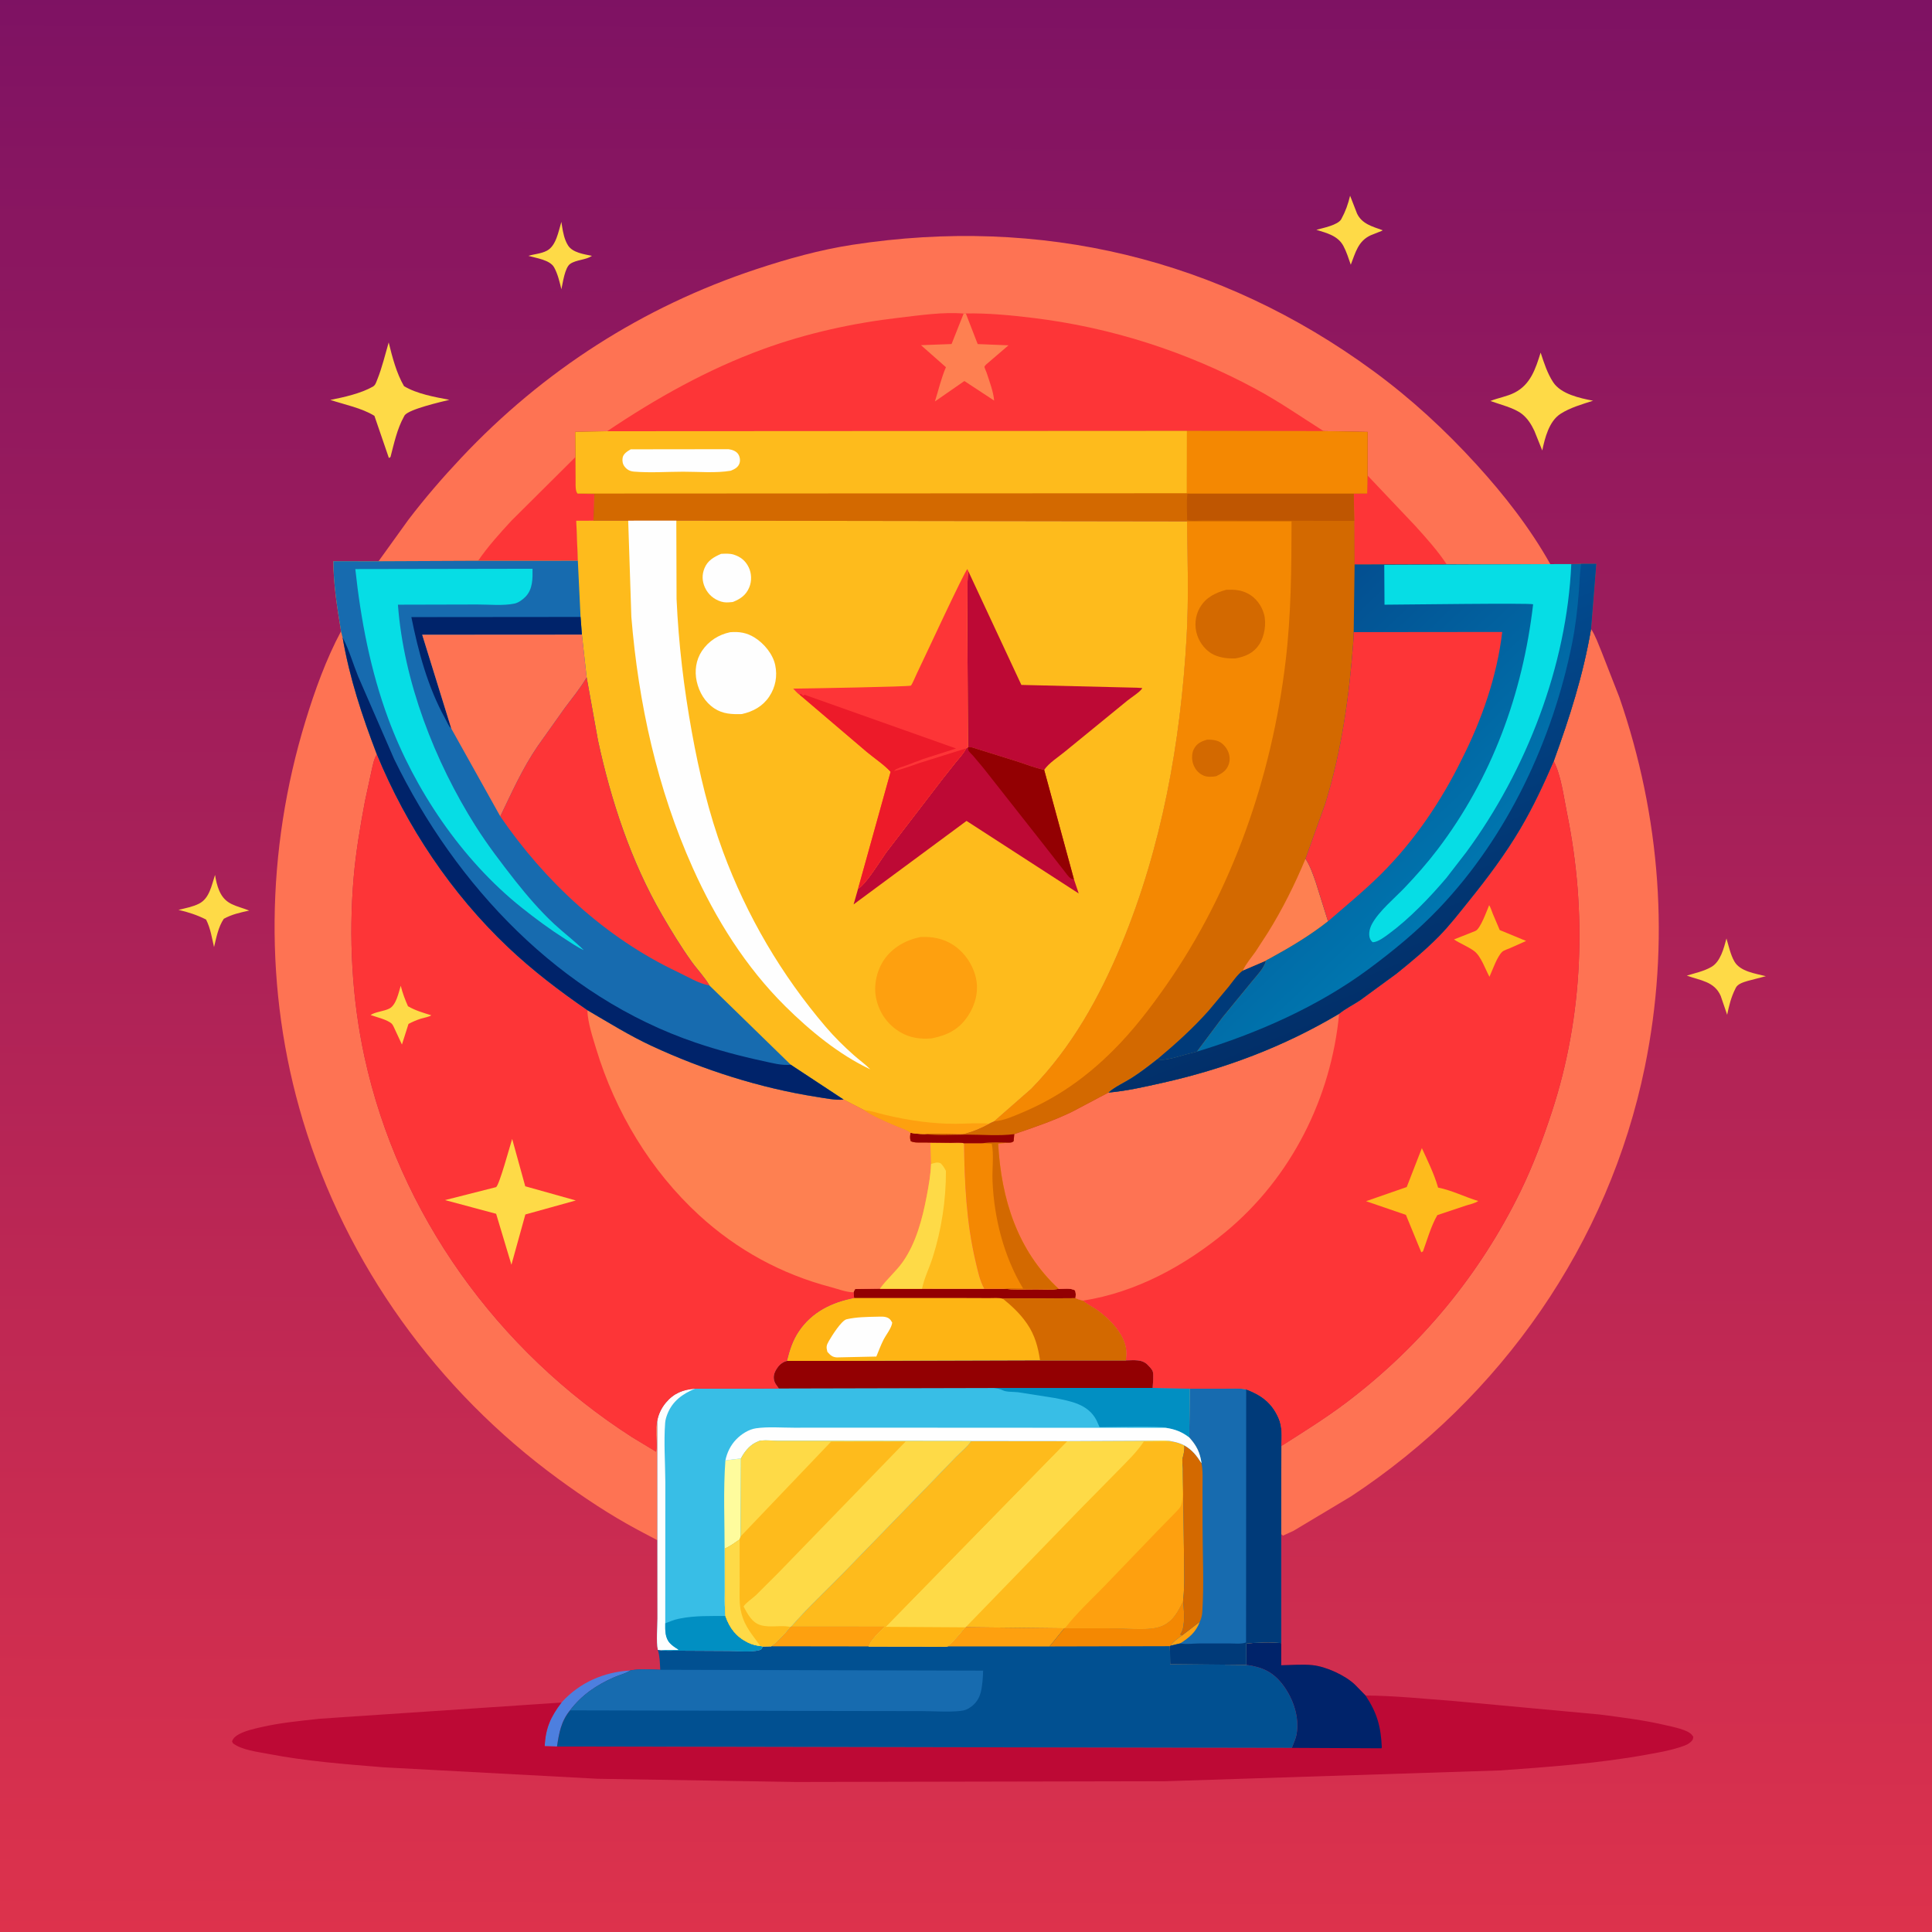 <svg version="1.1" xmlns="http://www.w3.org/2000/svg" style="display: block;" viewBox="0 0 2048 2048" width="1024" height="1024">
<rect x="0" y="0" width="2048" height="2048" fill="#333333" stroke="none"/>
<defs>
	<linearGradient id="Gradient1" gradientUnits="userSpaceOnUse" x1="1026.29" y1="-2.773" x2="1020.71" y2="2049.77">
		<stop class="stop0" offset="0" stop-opacity="1" stop-color="rgb(126,18,99)"/>
		<stop class="stop1" offset="1" stop-opacity="1" stop-color="rgb(221,50,76)"/>
	</linearGradient>
	<linearGradient id="Gradient2" gradientUnits="userSpaceOnUse" x1="1328.94" y1="705.455" x2="1551.06" y2="935.239">
		<stop class="stop0" offset="0" stop-opacity="1" stop-color="rgb(3,79,145)"/>
		<stop class="stop1" offset="1" stop-opacity="1" stop-color="rgb(0,118,175)"/>
	</linearGradient>
	<linearGradient id="Gradient3" gradientUnits="userSpaceOnUse" x1="1505.63" y1="1044.31" x2="1374.25" y2="722.648">
		<stop class="stop0" offset="0" stop-opacity="1" stop-color="rgb(2,47,105)"/>
		<stop class="stop1" offset="1" stop-opacity="1" stop-color="rgb(2,76,145)"/>
	</linearGradient>
</defs>
<path transform="translate(0,0)" fill="url(#Gradient1)" d="M -0 1748.94 L 0 -0 L 2048 0 L 2048 1762.25 L 2048 2048 L -0 2048 L -0 1748.94 z"/>
<path transform="translate(0,0)" fill="rgb(254,218,71)" d="M 595.079 235.214 L 595.745 239.5 C 596.825 246.484 598.361 254.338 602.278 260.365 C 607.155 267.87 619.337 269.535 627.465 271.183 C 621.324 275.672 610.835 275.193 604.363 279.771 C 598.693 283.783 596.599 300.011 595.102 306.649 C 593.209 298.924 591.258 290.39 587.374 283.402 C 582.982 275.498 568.38 273.596 560.143 271.226 C 566.696 269.176 573.444 269.049 579.728 265.749 C 589.605 260.563 591.99 245.176 595.079 235.214 z"/>
<path transform="translate(0,0)" fill="rgb(77,127,223)" d="M 595.204 1804.76 L 595.573 1804.33 C 614.598 1783.45 640.16 1772.37 668.263 1770.74 L 667.248 1771.35 C 661.964 1774.49 656.321 1775.63 650.766 1778.1 C 632.096 1786.37 616.751 1796.72 604.272 1813.04 C 594.745 1824.61 592.645 1836.99 590.463 1851.37 L 577.416 1851.01 C 578.25 1831.78 583.793 1819.82 595.204 1804.76 z"/>
<path transform="translate(0,0)" fill="rgb(254,218,71)" d="M 227.952 927.453 C 228.867 933.184 230.109 938.886 232.427 944.226 C 239.036 959.448 250.303 959.71 264.14 965.245 C 254.515 967.359 245.951 969.192 237.249 973.95 C 231.4 982.555 229.282 994.009 226.896 1003.96 C 224.563 993.996 223.149 983.974 218.434 974.748 C 209.085 969.976 199.399 966.858 189.198 964.496 C 196.433 962.737 204.33 961.297 211 957.916 C 222.11 952.286 224.292 938.446 227.952 927.453 z"/>
<path transform="translate(0,0)" fill="rgb(254,218,71)" d="M 1431.16 207.465 L 1438.5 226.337 C 1443.68 237.377 1454.78 240.13 1465.44 243.981 L 1465.3 244.507 L 1453.1 249.364 C 1439.61 255.482 1436.87 267.821 1431.88 280.623 C 1429.54 273.985 1427.39 266.914 1424.05 260.711 C 1418.18 249.817 1406.44 247.044 1395.39 243.609 C 1402.3 241.677 1418.34 238.67 1421.86 232.227 C 1426.31 224.07 1428.98 216.472 1431.16 207.465 z"/>
<path transform="translate(0,0)" fill="rgb(254,218,71)" d="M 1830.12 994.83 C 1832.49 1002.73 1834.4 1011.96 1838.49 1019.13 C 1844.65 1029.9 1860.81 1031.98 1871.88 1034.8 L 1852.58 1039.83 C 1848.32 1041.12 1842.13 1042.85 1840.01 1047.11 L 1839.5 1048.2 C 1834.98 1057.24 1832.9 1065.83 1830.85 1075.71 L 1823.97 1055.58 C 1817.15 1040.27 1802.43 1039.41 1788.09 1034.19 C 1796.83 1031.5 1806.09 1029.61 1814.1 1025.01 C 1823.83 1019.42 1827.37 1005.01 1830.12 994.83 z"/>
<path transform="translate(0,0)" fill="rgb(254,218,71)" d="M 1633.14 373.785 C 1636.6 384.354 1640.25 395.784 1646.41 405.152 C 1654.72 417.792 1674.73 422.066 1688.74 424.781 C 1677.34 428.43 1664.23 432.172 1654.14 438.726 C 1642.05 446.58 1637.63 464.243 1634.86 477.526 L 1626.49 456.712 C 1623.31 449.963 1619.31 443.517 1613.36 438.852 C 1604.98 432.268 1589.91 428.743 1579.86 425.074 C 1588.25 421.671 1597.33 420.403 1605.5 416.24 C 1622.54 407.557 1627.77 390.82 1633.14 373.785 z"/>
<path transform="translate(0,0)" fill="rgb(254,218,71)" d="M 412.029 362.99 C 415.784 378.296 420.294 395.703 428.267 409.325 C 441.893 417.56 460.848 420.852 476.337 423.829 C 467.357 426.063 433.948 433.654 428.975 440.2 L 428.167 441.678 C 420.959 454.629 417.654 470.227 413.925 484.5 L 412.232 485.5 L 396.902 440.814 C 383.545 432.497 365.071 428.866 350.149 423.931 C 364.491 421.132 382.407 417.09 395.119 409.924 C 397.996 408.302 398.665 405.456 399.848 402.541 C 404.992 389.855 408.169 376.118 412.029 362.99 z"/>
<path transform="translate(0,0)" fill="rgb(189,9,53)" d="M 1358.16 1741.74 L 1358.11 1765.26 C 1368.78 1765.11 1380.81 1764.01 1391.38 1765.15 C 1405.78 1766.69 1425.77 1775.82 1436.24 1785.75 L 1447.51 1797.3 C 1478.89 1797.53 1510.75 1800.89 1542.07 1803.23 L 1695.71 1817.44 C 1719.26 1820.5 1743.04 1823.41 1766.18 1828.9 C 1772.93 1830.5 1788.22 1833.37 1793.08 1838.61 L 1794.98 1841 C 1794.68 1844.51 1793.61 1845.51 1790.78 1847.72 C 1787.89 1849.97 1783.58 1851.18 1780.11 1852.31 C 1769.03 1855.91 1757.07 1857.91 1745.62 1859.99 C 1694.46 1869.28 1642.63 1872.94 1590.83 1876.71 L 1235.19 1888.19 L 843.37 1888.97 L 633.471 1885.57 L 406.611 1873.42 C 365.901 1870.07 324.842 1867.03 284.68 1859.26 C 273.052 1857 256.42 1855.18 247.001 1848 L 245.965 1846 C 247.128 1842.44 250.062 1840.04 253.374 1838.31 C 260.471 1834.6 268.741 1832.73 276.5 1830.94 C 296.937 1826.21 318.173 1824.21 339 1821.92 L 595.204 1804.76 C 583.793 1819.82 578.25 1831.78 577.416 1851.01 L 590.463 1851.37 L 1369.43 1852.8 C 1371.18 1848.15 1373.62 1843.14 1374.47 1838.26 C 1377.63 1820.07 1370.83 1800.52 1359.95 1786.04 C 1349.6 1772.28 1337.95 1767.05 1321.12 1764.8 L 1321.05 1742.19 C 1332.48 1741.14 1346.85 1740.34 1358.16 1741.74 z"/>
<path transform="translate(0,0)" fill="rgb(0,35,106)" d="M 1358.16 1741.74 L 1358.11 1765.26 C 1368.78 1765.11 1380.81 1764.01 1391.38 1765.15 C 1405.78 1766.69 1425.77 1775.82 1436.24 1785.75 L 1447.51 1797.3 C 1459.81 1815.68 1463.8 1830.33 1464.78 1852.34 L 1464.27 1853.28 L 1369.43 1852.8 C 1371.18 1848.15 1373.62 1843.14 1374.47 1838.26 C 1377.63 1820.07 1370.83 1800.52 1359.95 1786.04 C 1349.6 1772.28 1337.95 1767.05 1321.12 1764.8 L 1321.05 1742.19 C 1332.48 1741.14 1346.85 1740.34 1358.16 1741.74 z"/>
<path transform="translate(0,0)" fill="rgb(254,115,83)" d="M 361.523 669.13 L 363.174 675.726 C 370.661 719.104 383.782 758.711 399.485 799.658 C 396.25 804.677 395.355 810.777 393.973 816.5 L 386.942 849 C 381.861 876.015 377.216 903.07 374.873 930.481 C 369.522 993.088 373.002 1058.96 386.364 1120.32 C 422.649 1286.95 527.275 1431.9 670.329 1523.67 L 695.509 1538.89 C 697.157 1528.35 693.471 1515.33 696.844 1505.43 L 696.903 1632.73 L 681.823 1624.75 L 675.617 1621.45 C 646.359 1605.77 618.786 1587.38 592.008 1567.82 C 463.423 1473.86 367.134 1340.49 321.08 1187.76 C 279.477 1049.78 281.776 901.402 323.906 764 C 333.7 732.061 345.738 698.593 361.523 669.13 z"/>
<path transform="translate(0,0)" fill="rgb(254,115,83)" d="M 1686.57 666.728 C 1691.36 673.966 1694.37 682.918 1697.72 690.906 L 1716.62 739.243 C 1760.31 865.786 1770.44 999.678 1743.61 1130.92 C 1705.35 1318.08 1591.16 1481.43 1432.07 1586.28 L 1371.23 1622.7 L 1360 1627.85 L 1358.13 1626.24 L 1358.28 1532.83 C 1381.91 1517.79 1405.58 1503.11 1427.94 1486.15 C 1506.17 1426.8 1568.94 1350.88 1611.99 1262.5 C 1625.11 1235.56 1635.78 1206.88 1645.1 1178.43 C 1678.48 1076.55 1682.42 966.313 1661.01 861.5 C 1657.46 844.098 1655 822.639 1647.01 806.841 C 1663.88 760.455 1678.28 715.506 1686.57 666.728 z"/>
<path transform="translate(0,0)" fill="rgb(1,80,145)" d="M 1254.13 1696.73 C 1255.03 1705.17 1256.84 1724.98 1251.64 1731.82 L 1251.09 1732.48 L 1252.99 1733.68 C 1248.81 1736.95 1243.88 1739.67 1241.25 1744.38 L 1240.15 1745.02 L 1240.53 1764.03 L 1321.12 1764.8 C 1337.95 1767.05 1349.6 1772.28 1359.95 1786.04 C 1370.83 1800.52 1377.63 1820.07 1374.47 1838.26 C 1373.62 1843.14 1371.18 1848.15 1369.43 1852.8 L 590.463 1851.37 C 592.645 1836.99 594.745 1824.61 604.272 1813.04 C 616.751 1796.72 632.096 1786.37 650.766 1778.1 C 656.321 1775.63 661.964 1774.49 667.248 1771.35 L 668.263 1770.74 C 678.035 1768.87 689.939 1769.65 699.886 1770.04 C 699.483 1762.98 699.464 1755.78 697.342 1748.98 L 700.474 1749.24 C 706.1 1750.37 711.902 1749.68 717.611 1749.79 L 772.376 1750.09 C 782.098 1750.09 795.132 1751.59 804.477 1749.38 C 807.376 1748.69 807.354 1747.78 808.71 1745.32 L 817.516 1745.14 C 824.778 1739.61 832.129 1731.75 837.779 1724.57 L 838.845 1724.12 L 937.931 1724.19 C 931.855 1730.75 924.06 1736.88 920.694 1745.28 L 976.71 1745.35 C 985.749 1745.36 995.527 1746.13 1004.49 1745.25 C 1011.63 1739.33 1017.31 1732.15 1023.2 1725.04 L 1023.73 1724.87 L 1128.25 1726.06 L 1129.01 1725.84 L 1185.39 1726.13 C 1198.58 1726.14 1217.83 1728.45 1230.19 1724.05 C 1242.94 1719.51 1248.8 1708.16 1254.13 1696.73 z"/>
<path transform="translate(0,0)" fill="rgb(254,160,15)" d="M 1023.73 1724.87 L 1128.25 1726.06 L 1112.54 1745.32 L 1004.49 1745.25 C 1011.63 1739.33 1017.31 1732.15 1023.2 1725.04 L 1023.73 1724.87 z"/>
<path transform="translate(0,0)" fill="rgb(254,160,15)" d="M 838.845 1724.12 L 937.931 1724.19 C 931.855 1730.75 924.06 1736.88 920.694 1745.28 L 817.516 1745.14 C 824.778 1739.61 832.129 1731.75 837.779 1724.57 L 838.845 1724.12 z"/>
<path transform="translate(0,0)" fill="rgb(244,136,2)" d="M 1254.13 1696.73 C 1255.03 1705.17 1256.84 1724.98 1251.64 1731.82 L 1251.09 1732.48 L 1252.99 1733.68 C 1248.81 1736.95 1243.88 1739.67 1241.25 1744.38 L 1240.15 1745.02 L 1112.54 1745.32 L 1128.25 1726.06 L 1129.01 1725.84 L 1185.39 1726.13 C 1198.58 1726.14 1217.83 1728.45 1230.19 1724.05 C 1242.94 1719.51 1248.8 1708.16 1254.13 1696.73 z"/>
<path transform="translate(0,0)" fill="rgb(23,107,175)" d="M 699.886 1770.04 L 1042.14 1770.94 C 1041.97 1777.66 1041.55 1783.88 1040.39 1790.5 C 1039.03 1798.27 1035.92 1804.41 1029.45 1809.23 C 1025.76 1811.98 1022.63 1813.19 1018.05 1813.67 C 1004.88 1815.04 990.335 1813.85 977.034 1813.83 L 894.419 1813.71 L 604.272 1813.04 C 616.751 1796.72 632.096 1786.37 650.766 1778.1 C 656.321 1775.63 661.964 1774.49 667.248 1771.35 L 668.263 1770.74 C 678.035 1768.87 689.939 1769.65 699.886 1770.04 z"/>
<path transform="translate(0,0)" fill="rgb(254,187,28)" d="M 1261.11 1471.97 L 1298.03 1471.97 C 1305.54 1471.98 1313.62 1471.33 1321.01 1472.77 C 1337.13 1478.95 1348.07 1486.9 1355.24 1503.06 C 1359.47 1512.59 1358.64 1522.64 1358.28 1532.83 L 1358.13 1626.24 L 1358.16 1741.74 C 1346.85 1740.34 1332.48 1741.14 1321.05 1742.19 L 1321.12 1764.8 L 1240.53 1764.03 L 1240.15 1745.02 L 1241.25 1744.38 C 1243.88 1739.67 1248.81 1736.95 1252.99 1733.68 L 1251.09 1732.48 L 1251.64 1731.82 C 1256.84 1724.98 1255.03 1705.17 1254.13 1696.73 C 1248.8 1708.16 1242.94 1719.51 1230.19 1724.05 C 1217.83 1728.45 1198.58 1726.14 1185.39 1726.13 L 1129.01 1725.84 L 1128.25 1726.06 L 1023.73 1724.87 L 1023.2 1725.04 C 1017.31 1732.15 1011.63 1739.33 1004.49 1745.25 C 995.527 1746.13 985.749 1745.36 976.71 1745.35 L 920.694 1745.28 C 924.06 1736.88 931.855 1730.75 937.931 1724.19 L 838.845 1724.12 C 855.954 1704.44 875.239 1686.53 893.511 1667.93 L 987.16 1571.57 L 1013.32 1544.47 C 1018.76 1538.96 1025.26 1533.94 1029.62 1527.52 L 1131.25 1527.63 L 1203.05 1527.29 L 1228.27 1527.08 C 1232.65 1527.06 1238.02 1526.69 1242.23 1527.94 C 1246.99 1528.7 1251.2 1530.05 1255.5 1532.21 C 1263.97 1537.06 1268.37 1542.9 1273.62 1551.01 C 1272 1539.52 1268.33 1532.34 1260.65 1523.8 L 1261.11 1471.97 z"/>
<path transform="translate(0,0)" fill="rgb(254,160,15)" d="M 1253.85 1558.94 L 1255.13 1651.17 C 1255.14 1665.47 1255.95 1680.29 1254.31 1694.49 L 1254.13 1696.73 C 1248.8 1708.16 1242.94 1719.51 1230.19 1724.05 C 1217.83 1728.45 1198.58 1726.14 1185.39 1726.13 L 1129.01 1725.84 C 1141.09 1710.17 1156.37 1696.05 1170.2 1681.86 L 1227.28 1622.5 L 1245.5 1603.89 C 1247.07 1602.2 1250.82 1598.59 1251.67 1596.45 C 1255.53 1586.85 1252.84 1570.58 1253.75 1560.06 L 1253.85 1558.94 z"/>
<path transform="translate(0,0)" fill="rgb(254,218,71)" d="M 1131.25 1527.63 L 1203.05 1527.29 L 1228.27 1527.08 C 1232.65 1527.06 1238.02 1526.69 1242.23 1527.94 L 1212.47 1528.11 L 1211.67 1529.3 C 1204.46 1539.86 1195.09 1548.8 1186.21 1557.94 L 1145.28 1599.5 L 1023.73 1724.87 L 1023.2 1725.04 C 1017.31 1732.15 1011.63 1739.33 1004.49 1745.25 C 995.527 1746.13 985.749 1745.36 976.71 1745.35 L 920.694 1745.28 C 924.06 1736.88 931.855 1730.75 937.931 1724.19 L 938.798 1724.52 L 1131.25 1527.63 z"/>
<path transform="translate(0,0)" fill="rgb(254,180,20)" d="M 937.931 1724.19 L 938.798 1724.52 L 1023.2 1725.04 C 1017.31 1732.15 1011.63 1739.33 1004.49 1745.25 C 995.527 1746.13 985.749 1745.36 976.71 1745.35 L 920.694 1745.28 C 924.06 1736.88 931.855 1730.75 937.931 1724.19 z"/>
<path transform="translate(0,0)" fill="rgb(254,187,28)" d="M 1029.62 1527.52 L 1131.25 1527.63 L 938.798 1724.52 L 937.931 1724.19 L 838.845 1724.12 C 855.954 1704.44 875.239 1686.53 893.511 1667.93 L 987.16 1571.57 L 1013.32 1544.47 C 1018.76 1538.96 1025.26 1533.94 1029.62 1527.52 z"/>
<path transform="translate(0,0)" fill="rgb(23,107,175)" d="M 1261.11 1471.97 L 1298.03 1471.97 C 1305.54 1471.98 1313.62 1471.33 1321.01 1472.77 C 1337.13 1478.95 1348.07 1486.9 1355.24 1503.06 C 1359.47 1512.59 1358.64 1522.64 1358.28 1532.83 L 1358.13 1626.24 L 1358.16 1741.74 C 1346.85 1740.34 1332.48 1741.14 1321.05 1742.19 L 1321.12 1764.8 L 1240.53 1764.03 L 1240.15 1745.02 L 1241.25 1744.38 C 1243.88 1739.67 1248.81 1736.95 1252.99 1733.68 L 1251.09 1732.48 L 1251.64 1731.82 C 1256.84 1724.98 1255.03 1705.17 1254.13 1696.73 L 1254.31 1694.49 C 1255.95 1680.29 1255.14 1665.47 1255.13 1651.17 L 1253.85 1558.94 C 1254.11 1554.7 1252.65 1549.11 1253.74 1545.17 C 1255.05 1540.47 1255.64 1537.16 1255.5 1532.21 C 1263.97 1537.06 1268.37 1542.9 1273.62 1551.01 C 1272 1539.52 1268.33 1532.34 1260.65 1523.8 L 1261.11 1471.97 z"/>
<path transform="translate(0,0)" fill="rgb(254,160,15)" d="M 1252.99 1733.68 L 1271.85 1719.2 C 1267.36 1730.53 1260.96 1735.62 1251.08 1742.08 L 1241.25 1744.38 C 1243.88 1739.67 1248.81 1736.95 1252.99 1733.68 z"/>
<path transform="translate(0,0)" fill="rgb(211,105,0)" d="M 1255.5 1532.21 C 1263.97 1537.06 1268.37 1542.9 1273.62 1551.01 C 1275.33 1559.47 1274.71 1568.5 1274.73 1577.11 L 1274.77 1617.22 C 1274.78 1647.33 1276.41 1678.5 1274.5 1708.53 C 1274.25 1712.41 1273.43 1715.67 1271.85 1719.2 L 1252.99 1733.68 L 1251.09 1732.48 L 1251.64 1731.82 C 1256.84 1724.98 1255.03 1705.17 1254.13 1696.73 L 1254.31 1694.49 C 1255.95 1680.29 1255.14 1665.47 1255.13 1651.17 L 1253.85 1558.94 C 1254.11 1554.7 1252.65 1549.11 1253.74 1545.17 C 1255.05 1540.47 1255.64 1537.16 1255.5 1532.21 z"/>
<path transform="translate(0,0)" fill="rgb(0,58,121)" d="M 1321.01 1472.77 C 1337.13 1478.95 1348.07 1486.9 1355.24 1503.06 C 1359.47 1512.59 1358.64 1522.64 1358.28 1532.83 L 1358.13 1626.24 L 1358.16 1741.74 C 1346.85 1740.34 1332.48 1741.14 1321.05 1742.19 L 1321.12 1764.8 L 1240.53 1764.03 L 1240.15 1745.02 L 1241.25 1744.38 L 1251.08 1742.08 C 1257.5 1743.31 1264.72 1742.14 1271.29 1742.12 L 1303.48 1742.11 C 1308.84 1742.11 1315.88 1742.99 1320.88 1741.08 L 1321.01 1472.77 z"/>
<path transform="translate(0,0)" fill="rgb(56,190,230)" d="M 932.821 1366.03 L 977.394 1366.12 L 1043.37 1366.16 L 1063.53 1366.18 C 1075.15 1367.11 1086.85 1366.69 1098.5 1366.64 C 1106.3 1366.61 1114.57 1367.17 1122.3 1366.35 C 1127.87 1366.27 1134.63 1365.14 1139.5 1367.78 C 1140.74 1370.6 1140.32 1373.18 1140.09 1376.15 C 1142.75 1377.33 1145.22 1378.07 1148.05 1378.73 L 1149.41 1379.81 C 1153.63 1383.12 1158.63 1385.43 1163.02 1388.53 C 1176.31 1397.95 1191.95 1413.8 1193.9 1430.8 C 1194.32 1434.44 1193.88 1438.37 1193.64 1442.03 C 1201.61 1442.01 1210.41 1440.49 1216.5 1446.69 C 1218.18 1448.39 1221.22 1451.44 1221.96 1453.63 C 1223.29 1457.54 1221.99 1466.92 1221.94 1471.26 L 1261.11 1471.97 L 1260.65 1523.8 C 1268.33 1532.34 1272 1539.52 1273.62 1551.01 C 1268.37 1542.9 1263.97 1537.06 1255.5 1532.21 C 1251.2 1530.05 1246.99 1528.7 1242.23 1527.94 C 1238.02 1526.69 1232.65 1527.06 1228.27 1527.08 L 1203.05 1527.29 L 1131.25 1527.63 L 1029.62 1527.52 C 1025.26 1533.94 1018.76 1538.96 1013.32 1544.47 L 987.16 1571.57 L 893.511 1667.93 C 875.239 1686.53 855.954 1704.44 838.845 1724.12 L 837.779 1724.57 C 832.129 1731.75 824.778 1739.61 817.516 1745.14 L 808.71 1745.32 C 807.354 1747.78 807.376 1748.69 804.477 1749.38 C 795.132 1751.59 782.098 1750.09 772.376 1750.09 L 717.611 1749.79 C 711.902 1749.68 706.1 1750.37 700.474 1749.24 L 697.342 1748.98 C 695.492 1738.9 696.959 1726.04 696.949 1715.69 L 696.903 1632.73 L 696.844 1505.43 C 698.189 1498.64 701.339 1492.3 705.751 1487 C 714.178 1476.86 723.989 1473.02 736.695 1472.05 L 825.608 1471.88 L 824.657 1470.57 C 823.166 1468.54 821.547 1466.54 820.793 1464.1 C 819.41 1459.63 820.431 1455.79 822.743 1451.86 C 825.431 1447.28 828.989 1443.87 834.196 1442.62 C 836.928 1431.47 840.219 1421.07 846.652 1411.44 C 860.448 1390.8 881.652 1380.45 905.375 1375.91 L 904.81 1369.9 C 905.202 1368.54 905.723 1367.65 906.434 1366.44 L 932.821 1366.03 z"/>
<path transform="translate(0,0)" fill="rgb(254,252,157)" d="M 785.44 1546.02 L 785.111 1628.68 L 784.036 1631.95 C 779.1 1635.22 774.171 1639.13 768.711 1641.43 L 768.723 1707.31 C 767.806 1700.21 768.279 1692.56 768.223 1685.37 L 768.141 1644.45 C 768.157 1612.61 766.591 1579.82 768.952 1548.08 L 785.44 1546.02 z"/>
<path transform="translate(0,0)" fill="rgb(254,254,254)" d="M 696.844 1505.43 C 698.189 1498.64 701.339 1492.3 705.751 1487 C 714.178 1476.86 723.989 1473.02 736.695 1472.05 C 723.452 1477.66 712.877 1485.15 707.461 1498.97 C 706.32 1501.88 705.334 1505.04 705.096 1508.18 C 703.537 1528.72 705.166 1550.62 705.279 1571.26 L 705.2 1720.76 C 705.118 1728.09 704.817 1736.24 710.293 1741.97 C 712.822 1744.61 715.857 1746.59 718.961 1748.48 L 719.009 1749.16 L 700.474 1749.24 L 697.342 1748.98 C 695.492 1738.9 696.959 1726.04 696.949 1715.69 L 696.903 1632.73 L 696.844 1505.43 z"/>
<path transform="translate(0,0)" fill="rgb(1,143,194)" d="M 705.2 1720.76 C 709.955 1718.99 714.192 1717.05 719.218 1716.03 L 721 1715.68 C 736.651 1712.52 753.07 1713.07 768.965 1713.02 C 773.553 1726.03 780.287 1734.84 792.758 1741.1 C 796.94 1743.2 801.36 1744.29 805.981 1744.84 L 808.71 1745.32 C 807.354 1747.78 807.376 1748.69 804.477 1749.38 C 795.132 1751.59 782.098 1750.09 772.376 1750.09 L 717.611 1749.79 C 711.902 1749.68 706.1 1750.37 700.474 1749.24 L 719.009 1749.16 L 718.961 1748.48 C 715.857 1746.59 712.822 1744.61 710.293 1741.97 C 704.817 1736.24 705.118 1728.09 705.2 1720.76 z"/>
<path transform="translate(0,0)" fill="rgb(1,143,194)" d="M 1221.94 1471.26 L 1261.11 1471.97 L 1260.65 1523.8 C 1252.93 1517.81 1245.43 1514.95 1235.76 1513.55 C 1231.93 1511.32 1174.74 1512.85 1165.59 1512.86 L 1162.38 1505.66 C 1153.54 1488.32 1134.76 1485.24 1117.59 1481.85 L 1079.12 1475.82 C 1074.64 1475.28 1066.89 1475.77 1063 1473.78 C 1059.74 1472.12 1057.07 1471.88 1053.45 1471.35 L 1221.94 1471.26 z"/>
<path transform="translate(0,0)" fill="rgb(254,254,254)" d="M 768.952 1548.08 C 770.672 1539.77 774.444 1532.05 780.339 1525.91 C 785.768 1520.25 793.636 1515.15 801.509 1514.03 C 814.231 1512.22 828.67 1513.44 841.563 1513.42 L 923.677 1513.38 L 1235.76 1513.55 C 1245.43 1514.95 1252.93 1517.81 1260.65 1523.8 C 1268.33 1532.34 1272 1539.52 1273.62 1551.01 C 1268.37 1542.9 1263.97 1537.06 1255.5 1532.21 C 1251.2 1530.05 1246.99 1528.7 1242.23 1527.94 C 1238.02 1526.69 1232.65 1527.06 1228.27 1527.08 L 1203.05 1527.29 L 1131.25 1527.63 L 1029.62 1527.52 L 868.156 1527.31 L 824.736 1527.33 C 819.003 1527.28 812.645 1526.43 807 1527.04 C 804.832 1527.28 803.387 1527.94 801.5 1528.93 L 800.219 1529.58 C 793.863 1532.98 788.636 1539.64 785.44 1546.02 L 768.952 1548.08 z"/>
<path transform="translate(0,0)" fill="rgb(147,0,2)" d="M 899.473 1442.59 L 1102.49 1441.99 L 1193.64 1442.03 C 1201.61 1442.01 1210.41 1440.49 1216.5 1446.69 C 1218.18 1448.39 1221.22 1451.44 1221.96 1453.63 C 1223.29 1457.54 1221.99 1466.92 1221.94 1471.26 L 1053.45 1471.35 L 825.608 1471.88 L 824.657 1470.57 C 823.166 1468.54 821.547 1466.54 820.793 1464.1 C 819.41 1459.63 820.431 1455.79 822.743 1451.86 C 825.431 1447.28 828.989 1443.87 834.196 1442.62 L 891.54 1442.63 L 899.473 1442.59 z"/>
<path transform="translate(0,0)" fill="rgb(254,180,20)" d="M 932.821 1366.03 L 977.394 1366.12 L 1043.37 1366.16 L 1063.53 1366.18 C 1075.15 1367.11 1086.85 1366.69 1098.5 1366.64 C 1106.3 1366.61 1114.57 1367.17 1122.3 1366.35 C 1127.87 1366.27 1134.63 1365.14 1139.5 1367.78 C 1140.74 1370.6 1140.32 1373.18 1140.09 1376.15 C 1142.75 1377.33 1145.22 1378.07 1148.05 1378.73 L 1149.41 1379.81 C 1153.63 1383.12 1158.63 1385.43 1163.02 1388.53 C 1176.31 1397.95 1191.95 1413.8 1193.9 1430.8 C 1194.32 1434.44 1193.88 1438.37 1193.64 1442.03 L 1102.49 1441.99 L 899.473 1442.59 L 891.54 1442.63 L 834.196 1442.62 C 836.928 1431.47 840.219 1421.07 846.652 1411.44 C 860.448 1390.8 881.652 1380.45 905.375 1375.91 L 904.81 1369.9 C 905.202 1368.54 905.723 1367.65 906.434 1366.44 L 932.821 1366.03 z"/>
<path transform="translate(0,0)" fill="rgb(147,0,2)" d="M 932.821 1366.03 L 977.394 1366.12 L 1043.37 1366.16 L 1063.53 1366.18 C 1075.15 1367.11 1086.85 1366.69 1098.5 1366.64 C 1106.3 1366.61 1114.57 1367.17 1122.3 1366.35 C 1127.87 1366.27 1134.63 1365.14 1139.5 1367.78 C 1140.74 1370.6 1140.32 1373.18 1140.09 1376.15 L 1062.97 1376.6 C 1058.54 1375.52 1053.07 1376.06 1048.5 1376.04 L 1019.96 1375.94 L 905.375 1375.91 L 904.81 1369.9 C 905.202 1368.54 905.723 1367.65 906.434 1366.44 L 932.821 1366.03 z"/>
<path transform="translate(0,0)" fill="rgb(254,254,254)" d="M 877.039 1433 C 875.689 1427.89 875.978 1426.06 878.688 1421.42 C 881.664 1416.32 891.898 1399.78 897.456 1398.48 C 907.558 1396.11 919.266 1395.96 929.604 1395.76 C 933.652 1395.69 938.462 1395.17 942.047 1397.45 C 943.852 1398.6 944.717 1400.23 945.787 1402 C 945.204 1407.74 939.03 1415.2 936.399 1420.5 C 933.6 1426.13 931.36 1432.18 928.958 1438 L 887.04 1438.91 C 882.15 1438.59 880.196 1436.5 877.039 1433 z"/>
<path transform="translate(0,0)" fill="rgb(211,105,0)" d="M 1062.97 1376.6 L 1140.09 1376.15 C 1142.75 1377.33 1145.22 1378.07 1148.05 1378.73 L 1149.41 1379.81 C 1153.63 1383.12 1158.63 1385.43 1163.02 1388.53 C 1176.31 1397.95 1191.95 1413.8 1193.9 1430.8 C 1194.32 1434.44 1193.88 1438.37 1193.64 1442.03 L 1102.49 1441.99 C 1100.47 1428.15 1096.94 1415.15 1088.92 1403.51 L 1087.86 1402 C 1081.3 1392.5 1071.95 1383.79 1062.97 1376.6 z"/>
<path transform="translate(0,0)" fill="rgb(254,218,71)" d="M 785.44 1546.02 C 788.636 1539.64 793.863 1532.98 800.219 1529.58 L 801.5 1528.93 C 803.387 1527.94 804.832 1527.28 807 1527.04 C 812.645 1526.43 819.003 1527.28 824.736 1527.33 L 868.156 1527.31 L 1029.62 1527.52 C 1025.26 1533.94 1018.76 1538.96 1013.32 1544.47 L 987.16 1571.57 L 893.511 1667.93 C 875.239 1686.53 855.954 1704.44 838.845 1724.12 L 837.779 1724.57 C 832.129 1731.75 824.778 1739.61 817.516 1745.14 L 808.71 1745.32 L 805.981 1744.84 C 801.36 1744.29 796.94 1743.2 792.758 1741.1 C 780.287 1734.84 773.553 1726.03 768.965 1713.02 L 768.723 1707.31 L 768.711 1641.43 C 774.171 1639.13 779.1 1635.22 784.036 1631.95 L 785.111 1628.68 L 785.44 1546.02 z"/>
<path transform="translate(0,0)" fill="rgb(254,187,28)" d="M 785.111 1628.68 L 880.964 1528.23 L 960.07 1528.01 L 825.237 1667.11 L 801.5 1690.81 C 797.478 1694.58 791.136 1698.5 788.175 1702.93 C 792.535 1710.92 797.016 1720.07 806.5 1722.78 C 816.654 1725.67 827.73 1722.43 837.779 1724.57 C 832.129 1731.75 824.778 1739.61 817.516 1745.14 L 808.71 1745.32 L 805.981 1744.84 C 801.36 1744.29 796.94 1743.2 792.758 1741.1 C 780.287 1734.84 773.553 1726.03 768.965 1713.02 L 768.723 1707.31 L 768.711 1641.43 C 774.171 1639.13 779.1 1635.22 784.036 1631.95 L 785.111 1628.68 z"/>
<path transform="translate(0,0)" fill="rgb(254,218,71)" d="M 784.036 1631.95 L 784.074 1679.07 C 784.065 1689.06 783.263 1700.6 785.979 1710.25 C 789.61 1724.63 797.786 1733.16 805.981 1744.84 C 801.36 1744.29 796.94 1743.2 792.758 1741.1 C 780.287 1734.84 773.553 1726.03 768.965 1713.02 L 768.723 1707.31 L 768.711 1641.43 C 774.171 1639.13 779.1 1635.22 784.036 1631.95 z"/>
<path transform="translate(0,0)" fill="rgb(254,115,83)" d="M 401.253 594.95 L 432.85 551.036 C 450.275 528.165 469.28 506.18 488.981 485.242 C 575.853 392.915 681.291 325.225 801.625 285.372 C 834.869 274.363 869.026 264.807 903.686 259.478 C 1102.95 228.836 1292.88 273.801 1455.78 393.264 C 1495.82 422.628 1531.72 455.705 1565.13 492.391 C 1594.7 524.866 1621.86 559.678 1643.41 597.989 L 1569.5 598.371 L 1533.56 598.213 L 1435.94 598.34 L 1435.62 552.176 L 1435.02 523.136 L 1449.21 523.084 L 1449.58 503.943 L 1449.68 457.853 L 1403.09 457.005 L 1258.19 456.791 L 643.631 457.112 L 609.8 457.802 L 610.076 484.405 L 610.207 511.235 C 610.251 515.227 609.76 519.81 612.158 523.194 L 613.139 523.294 L 630.047 523.748 L 629.072 552 L 610.853 552.016 L 612.539 594.428 L 506.764 594.489 L 401.253 594.95 z"/>
<path transform="translate(0,0)" fill="rgb(253,53,55)" d="M 1449.58 503.943 L 1500.28 557.474 C 1512.03 570.463 1523.85 583.603 1533.56 598.213 L 1435.94 598.34 L 1435.62 552.176 L 1435.02 523.136 L 1449.21 523.084 L 1449.58 503.943 z"/>
<path transform="translate(0,0)" fill="rgb(253,53,55)" d="M 610.076 484.405 L 610.207 511.235 C 610.251 515.227 609.76 519.81 612.158 523.194 L 613.139 523.294 L 630.047 523.748 L 629.072 552 L 610.853 552.016 L 612.539 594.428 L 506.764 594.489 C 517.098 579.417 529.728 565.428 542.099 552.011 L 610.076 484.405 z"/>
<path transform="translate(0,0)" fill="rgb(253,53,55)" d="M 643.631 457.112 C 695.252 422.339 750.079 391.563 808.68 370.176 C 855.126 353.224 904.152 342.457 953.2 336.777 C 974.975 334.256 999.698 330.51 1021.51 332.389 L 1023.83 332.274 C 1047.39 331.818 1071.25 334.142 1094.62 336.964 C 1177.76 347.007 1257.66 372.687 1331.37 412.449 C 1356.32 425.906 1379.21 441.862 1403.09 457.005 L 1258.19 456.791 L 643.631 457.112 z"/>
<path transform="translate(0,0)" fill="rgb(254,128,81)" d="M 1021.51 332.389 L 1023.83 332.274 L 1036.38 364.727 L 1069.04 366.056 L 1045.24 386.475 C 1045.19 386.527 1043.56 388.361 1043.52 388.615 C 1043.39 389.445 1045.52 394.029 1045.87 395.108 C 1048.67 403.676 1053.19 415.624 1053.82 424.615 L 1022.29 403.904 L 991.065 425.539 C 994.881 413.387 997.667 400.991 1002.72 389.252 L 976.301 365.899 L 1008.7 364.685 L 1021.51 332.389 z"/>
<path transform="translate(0,0)" fill="rgb(253,53,55)" d="M 1647.01 806.841 C 1655 822.639 1657.46 844.098 1661.01 861.5 C 1682.42 966.313 1678.48 1076.55 1645.1 1178.43 C 1635.78 1206.88 1625.11 1235.56 1611.99 1262.5 C 1568.94 1350.88 1506.17 1426.8 1427.94 1486.15 C 1405.58 1503.11 1381.91 1517.79 1358.28 1532.83 C 1358.64 1522.64 1359.47 1512.59 1355.24 1503.06 C 1348.07 1486.9 1337.13 1478.95 1321.01 1472.77 C 1313.62 1471.33 1305.54 1471.98 1298.03 1471.97 L 1261.11 1471.97 L 1221.94 1471.26 C 1221.99 1466.92 1223.29 1457.54 1221.96 1453.63 C 1221.22 1451.44 1218.18 1448.39 1216.5 1446.69 C 1210.41 1440.49 1201.61 1442.01 1193.64 1442.03 C 1193.88 1438.37 1194.32 1434.44 1193.9 1430.8 C 1191.95 1413.8 1176.31 1397.95 1163.02 1388.53 C 1158.63 1385.43 1153.63 1383.12 1149.41 1379.81 L 1148.05 1378.73 C 1145.22 1378.07 1142.75 1377.33 1140.09 1376.15 C 1140.32 1373.18 1140.74 1370.6 1139.5 1367.78 C 1134.63 1365.14 1127.87 1366.27 1122.3 1366.35 C 1114.57 1367.17 1106.3 1366.61 1098.5 1366.64 C 1086.85 1366.69 1075.15 1367.11 1063.53 1366.18 L 1043.37 1366.16 C 1038.59 1357.9 1036.38 1346.91 1034.2 1337.65 C 1024.32 1295.64 1022.41 1254.77 1021.87 1211.88 L 1041.84 1211.84 C 1050.61 1210.34 1060.95 1211.3 1069.91 1211.23 C 1072.26 1210.98 1072.53 1211.23 1074.5 1209.72 L 1075.15 1202.25 C 1096 1195.13 1116.36 1188.26 1136.25 1178.67 L 1175.06 1158.16 C 1194.02 1156.51 1212.54 1152.25 1231.09 1148.12 C 1298.18 1133.16 1360.43 1109.79 1419.54 1074.63 C 1426.08 1069.32 1434.57 1065.12 1441.66 1060.42 L 1480.39 1032.08 C 1495.77 1019.73 1511.37 1006.69 1525.21 992.643 C 1536.66 981.013 1546.69 967.951 1556.93 955.257 C 1576.71 930.713 1595.5 905.725 1611.56 878.531 C 1625.2 855.429 1636.36 831.432 1647.01 806.841 z"/>
<path transform="translate(0,0)" fill="rgb(254,187,28)" d="M 1578.59 959.511 C 1580.22 962.079 1581.25 965.879 1582.46 968.713 L 1589.78 985.895 L 1617.74 997.46 L 1600.46 1005.16 C 1598.29 1006.08 1594.15 1007.39 1592.54 1008.84 C 1587.05 1013.76 1581.96 1028.77 1578.89 1035.44 C 1574.48 1027.43 1569.89 1013.39 1562.58 1008.08 C 1556.1 1003.38 1548.08 1000.33 1541.28 995.872 L 1564.02 986.823 C 1569.29 984.729 1576.21 965.038 1578.59 959.511 z"/>
<path transform="translate(0,0)" fill="rgb(254,187,28)" d="M 1507.23 1217.06 C 1513.12 1229.84 1520.13 1244.24 1524.08 1257.71 L 1524.42 1258.9 C 1538.99 1261.74 1552.74 1268.82 1566.93 1273.12 C 1563.85 1275.53 1557.78 1276.69 1554 1277.92 L 1523.62 1288.09 C 1516.99 1299.59 1512.96 1314.01 1508.43 1326.5 C 1507.86 1326.89 1507.22 1327.17 1506.61 1327.49 L 1490.32 1287.81 L 1448.06 1273.31 L 1491.19 1258.31 L 1507.23 1217.06 z"/>
<path transform="translate(0,0)" fill="rgb(254,115,83)" d="M 1419.54 1074.63 C 1411.1 1163.83 1368.66 1248.33 1299.42 1305.74 C 1256.14 1341.62 1204.13 1370.07 1148.05 1378.73 C 1145.22 1378.07 1142.75 1377.33 1140.09 1376.15 C 1140.32 1373.18 1140.74 1370.6 1139.5 1367.78 C 1134.63 1365.14 1127.87 1366.27 1122.3 1366.35 C 1114.57 1367.17 1106.3 1366.61 1098.5 1366.64 C 1086.85 1366.69 1075.15 1367.11 1063.53 1366.18 L 1043.37 1366.16 C 1038.59 1357.9 1036.38 1346.91 1034.2 1337.65 C 1024.32 1295.64 1022.41 1254.77 1021.87 1211.88 L 1041.84 1211.84 C 1050.61 1210.34 1060.95 1211.3 1069.91 1211.23 C 1072.26 1210.98 1072.53 1211.23 1074.5 1209.72 L 1075.15 1202.25 C 1096 1195.13 1116.36 1188.26 1136.25 1178.67 L 1175.06 1158.16 C 1194.02 1156.51 1212.54 1152.25 1231.09 1148.12 C 1298.18 1133.16 1360.43 1109.79 1419.54 1074.63 z"/>
<path transform="translate(0,0)" fill="rgb(244,136,2)" d="M 1041.84 1211.84 C 1050.61 1210.34 1060.95 1211.3 1069.91 1211.23 L 1058.08 1212.18 C 1061.3 1270.64 1078.26 1325.5 1122.3 1366.35 C 1114.57 1367.17 1106.3 1366.61 1098.5 1366.64 C 1086.85 1366.69 1075.15 1367.11 1063.53 1366.18 L 1043.37 1366.16 C 1038.59 1357.9 1036.38 1346.91 1034.2 1337.65 C 1024.32 1295.64 1022.41 1254.77 1021.87 1211.88 L 1041.84 1211.84 z"/>
<path transform="translate(0,0)" fill="rgb(211,105,0)" d="M 1041.84 1211.84 C 1050.61 1210.34 1060.95 1211.3 1069.91 1211.23 L 1058.08 1212.18 C 1061.3 1270.64 1078.26 1325.5 1122.3 1366.35 C 1114.57 1367.17 1106.3 1366.61 1098.5 1366.64 C 1086.85 1366.69 1075.15 1367.11 1063.53 1366.18 C 1070.31 1365.39 1077.7 1365.94 1084.56 1365.94 C 1064.05 1331.9 1053.69 1291.12 1052.11 1251.57 C 1051.61 1239.19 1053.73 1224.41 1051.34 1212.5 L 1041.84 1211.84 z"/>
<path transform="translate(0,0)" fill="rgb(253,53,55)" d="M 696.844 1505.43 C 693.471 1515.33 697.157 1528.35 695.509 1538.89 L 670.329 1523.67 C 527.275 1431.9 422.649 1286.95 386.364 1120.32 C 373.002 1058.96 369.522 993.088 374.873 930.481 C 377.216 903.07 381.861 876.015 386.942 849 L 393.973 816.5 C 395.355 810.777 396.25 804.677 399.485 799.658 C 431.048 876.229 478.347 947.08 538.536 1004.14 C 564.317 1028.58 593.335 1050.73 622.595 1070.8 C 645.13 1083.94 667.028 1097.65 690.754 1108.68 C 745.589 1134.18 806.104 1153.47 865.929 1162.78 C 874.361 1164.1 885.797 1166.48 894.271 1165.59 L 915.91 1176.72 C 926.209 1183.62 937.889 1188.39 949.24 1193.29 C 954.037 1195.37 961.466 1197.46 965.241 1200.82 C 964.759 1204.11 964.282 1206.51 965.5 1209.73 C 969.381 1211.59 974.571 1211 978.811 1211.08 L 1008.05 1211.43 C 1012.13 1211.46 1018.03 1210.76 1021.87 1211.88 C 1022.41 1254.77 1024.32 1295.64 1034.2 1337.65 C 1036.38 1346.91 1038.59 1357.9 1043.37 1366.16 L 977.394 1366.12 L 932.821 1366.03 L 906.434 1366.44 C 905.723 1367.65 905.202 1368.54 904.81 1369.9 L 905.375 1375.91 C 881.652 1380.45 860.448 1390.8 846.652 1411.44 C 840.219 1421.07 836.928 1431.47 834.196 1442.62 C 828.989 1443.87 825.431 1447.28 822.743 1451.86 C 820.431 1455.79 819.41 1459.63 820.793 1464.1 C 821.547 1466.54 823.166 1468.54 824.657 1470.57 L 825.608 1471.88 L 736.695 1472.05 C 723.989 1473.02 714.178 1476.86 705.751 1487 C 701.339 1492.3 698.189 1498.64 696.844 1505.43 z"/>
<path transform="translate(0,0)" fill="rgb(254,218,71)" d="M 424.778 1045.01 L 424.869 1045.21 C 426.729 1052.72 429.346 1059.59 432.473 1066.65 C 440.228 1071.19 448.614 1073.6 457.146 1076.23 C 455.624 1077.79 448.713 1079 446.313 1079.77 C 441.608 1081.28 437.394 1083.11 433.022 1085.41 L 426.071 1107.26 L 418.98 1092 C 418.117 1090.25 416.673 1086.62 415.419 1085.34 C 411.234 1081.07 398.625 1078 392.848 1076 C 397.43 1072.65 407.09 1072.05 412.783 1069.09 C 419.989 1065.33 422.466 1052.55 424.778 1045.01 z"/>
<path transform="translate(0,0)" fill="rgb(254,218,71)" d="M 542.916 1207.31 L 556.783 1257.51 L 610.395 1272.53 L 556.904 1287.4 L 542.127 1340.69 L 525.92 1286.67 L 471.738 1272.15 L 525.856 1258.41 C 529.303 1256.31 540.495 1214.91 542.916 1207.31 z"/>
<path transform="translate(0,0)" fill="rgb(254,128,81)" d="M 622.595 1070.8 C 645.13 1083.94 667.028 1097.65 690.754 1108.68 C 745.589 1134.18 806.104 1153.47 865.929 1162.78 C 874.361 1164.1 885.797 1166.48 894.271 1165.59 L 915.91 1176.72 C 926.209 1183.62 937.889 1188.39 949.24 1193.29 C 954.037 1195.37 961.466 1197.46 965.241 1200.82 C 964.759 1204.11 964.282 1206.51 965.5 1209.73 C 969.381 1211.59 974.571 1211 978.811 1211.08 L 1008.05 1211.43 C 1012.13 1211.46 1018.03 1210.76 1021.87 1211.88 C 1022.41 1254.77 1024.32 1295.64 1034.2 1337.65 C 1036.38 1346.91 1038.59 1357.9 1043.37 1366.16 L 977.394 1366.12 L 932.821 1366.03 L 906.434 1366.44 C 905.723 1367.65 905.202 1368.54 904.81 1369.9 C 897.444 1370 887.599 1366.19 880.366 1364.29 C 828.251 1350.58 781.171 1324.85 741.384 1288.42 C 689.688 1241.09 652.22 1178.7 631.967 1111.78 C 628.003 1098.68 623.206 1084.5 622.595 1070.8 z"/>
<path transform="translate(0,0)" fill="rgb(254,187,28)" d="M 986.949 1233.9 L 986.228 1211.57 L 1021.87 1211.88 C 1022.41 1254.77 1024.32 1295.64 1034.2 1337.65 C 1036.38 1346.91 1038.59 1357.9 1043.37 1366.16 L 977.394 1366.12 L 932.821 1366.03 C 940.096 1355.87 949.907 1347.82 957.089 1337.56 C 971.175 1317.45 977.838 1291.8 982.346 1268.01 C 984.49 1256.69 986.542 1245.43 986.949 1233.9 z"/>
<path transform="translate(0,0)" fill="rgb(254,218,71)" d="M 986.949 1233.9 C 990.642 1232.77 993.275 1231.59 997 1233.04 C 999.648 1235.4 1001.04 1238.08 1002.73 1241.16 C 1002.86 1272 998.035 1303.53 988.7 1332.91 C 985.261 1343.73 979.593 1355.08 977.394 1366.12 L 932.821 1366.03 C 940.096 1355.87 949.907 1347.82 957.089 1337.56 C 971.175 1317.45 977.838 1291.8 982.346 1268.01 C 984.49 1256.69 986.542 1245.43 986.949 1233.9 z"/>
<path transform="translate(0,0)" fill="rgb(211,105,0)" d="M 643.631 457.112 L 1258.19 456.791 L 1403.09 457.005 L 1449.68 457.853 L 1449.58 503.943 L 1449.21 523.084 L 1435.02 523.136 L 1435.62 552.176 L 1435.94 598.34 L 1533.56 598.213 L 1569.5 598.371 L 1643.41 597.989 L 1665.62 597.981 L 1676.02 597.724 L 1692.08 597.746 L 1686.57 666.728 C 1678.28 715.506 1663.88 760.455 1647.01 806.841 C 1636.36 831.432 1625.2 855.429 1611.56 878.531 C 1595.5 905.725 1576.71 930.713 1556.93 955.257 C 1546.69 967.951 1536.66 981.013 1525.21 992.643 C 1511.37 1006.69 1495.77 1019.73 1480.39 1032.08 L 1441.66 1060.42 C 1434.57 1065.12 1426.08 1069.32 1419.54 1074.63 C 1360.43 1109.79 1298.18 1133.16 1231.09 1148.12 C 1212.54 1152.25 1194.02 1156.51 1175.06 1158.16 L 1136.25 1178.67 C 1116.36 1188.26 1096 1195.13 1075.15 1202.25 L 1074.5 1209.72 C 1072.53 1211.23 1072.26 1210.98 1069.91 1211.23 C 1060.95 1211.3 1050.61 1210.34 1041.84 1211.84 L 1021.87 1211.88 C 1018.03 1210.76 1012.13 1211.46 1008.05 1211.43 L 978.811 1211.08 C 974.571 1211 969.381 1211.59 965.5 1209.73 C 964.282 1206.51 964.759 1204.11 965.241 1200.82 C 970.273 1201.71 974.786 1202.1 979.896 1202.13 C 989.993 1200.85 1001.4 1201.94 1011.64 1201.93 C 1015.12 1201.93 1019.76 1202.43 1023.04 1201.53 C 1031.73 1199.18 1040.67 1195.49 1048.49 1191.1 L 1053.89 1188.6 L 1093.2 1154.16 C 1136.01 1110.27 1165.47 1057.44 1188.8 1001.17 C 1231.68 897.704 1251.53 786.938 1257.86 675.471 C 1260.17 634.815 1258.92 593.408 1258.34 552.687 L 716.985 551.906 L 665.923 551.955 L 629.072 552 L 630.047 523.748 L 613.139 523.294 L 612.158 523.194 C 609.76 519.81 610.251 515.227 610.207 511.235 L 610.076 484.405 L 609.8 457.802 L 643.631 457.112 z"/>
<path transform="translate(0,0)" fill="rgb(147,0,2)" d="M 965.241 1200.82 C 970.273 1201.71 974.786 1202.1 979.896 1202.13 C 994.466 1203.9 1009.83 1202.79 1024.5 1202.75 C 1041.13 1202.7 1058.67 1204.36 1075.15 1202.25 L 1074.5 1209.72 C 1072.53 1211.23 1072.26 1210.98 1069.91 1211.23 C 1060.95 1211.3 1050.61 1210.34 1041.84 1211.84 L 1021.87 1211.88 C 1018.03 1210.76 1012.13 1211.46 1008.05 1211.43 L 978.811 1211.08 C 974.571 1211 969.381 1211.59 965.5 1209.73 C 964.282 1206.51 964.759 1204.11 965.241 1200.82 z"/>
<path transform="translate(0,0)" fill="rgb(0,58,121)" d="M 1317.42 1028.83 L 1341.97 1018.29 C 1340.36 1026.02 1332.34 1033.99 1327.35 1040.13 L 1295.73 1078.72 L 1268.78 1114.77 L 1260.99 1116.85 C 1252.91 1118.59 1233.89 1125.75 1226.89 1122.76 C 1246.22 1106.56 1264.49 1090.16 1281.28 1071.27 L 1302.32 1046.1 C 1306.99 1040.23 1311.41 1033.38 1317.42 1028.83 z"/>
<path transform="translate(0,0)" fill="rgb(254,128,81)" d="M 1383.92 910.301 C 1388.88 917.946 1391.98 927.076 1394.94 935.662 L 1407.76 976.617 C 1388.89 991.502 1367.96 1004.04 1346.9 1015.55 C 1346.33 1015.86 1342.04 1018.04 1341.97 1018.29 L 1317.42 1028.83 C 1320.77 1021.74 1326.35 1015.14 1330.94 1008.77 L 1343.67 989.156 C 1359.27 964.261 1372.62 937.405 1383.92 910.301 z"/>
<path transform="translate(0,0)" fill="rgb(191,86,1)" d="M 1258.72 523.115 L 1435.02 523.136 L 1435.62 552.176 L 1307.76 551.831 L 1273.96 551.835 C 1269.26 551.834 1262.91 552.603 1258.42 551.402 C 1258.34 542.108 1257.62 532.336 1258.72 523.115 z"/>
<path transform="translate(0,0)" fill="rgb(244,136,2)" d="M 1403.09 457.005 L 1449.68 457.853 L 1449.58 503.943 L 1449.21 523.084 L 1435.02 523.136 L 1258.72 523.115 L 1258.07 522.866 L 1258.19 456.791 L 1403.09 457.005 z"/>
<path transform="translate(0,0)" fill="rgb(254,187,28)" d="M 643.631 457.112 L 1258.19 456.791 L 1258.07 522.866 L 612.158 523.194 C 609.76 519.81 610.251 515.227 610.207 511.235 L 610.076 484.405 L 609.8 457.802 L 643.631 457.112 z"/>
<path transform="translate(0,0)" fill="rgb(254,254,254)" d="M 668.602 476.284 L 772.176 476.156 C 775.779 476.561 780.43 478.145 782.5 481.343 C 784.322 484.159 784.973 488.083 783.82 491.312 C 782.296 495.584 778.585 497.355 774.692 498.978 C 758.913 501.725 740.138 499.98 724.049 500.029 C 707.028 500.08 688.912 501.346 672 499.923 C 667.853 499.574 664.687 497.939 662.124 494.637 C 660.018 491.924 659.495 488.825 659.98 485.471 C 660.631 480.979 665.09 478.37 668.602 476.284 z"/>
<path transform="translate(0,0)" fill="rgb(244,136,2)" d="M 1258.34 552.687 L 1369.09 552.711 C 1369.02 602.573 1368.68 652.079 1362.71 701.683 C 1348.03 823.464 1306.4 944.342 1235.76 1045.15 C 1219 1069.07 1201.05 1092.46 1180.36 1113.12 C 1151.34 1142.1 1120.55 1163.96 1082.61 1179.78 C 1073.73 1183.48 1063.58 1188.04 1053.89 1188.6 L 1093.2 1154.16 C 1136.01 1110.27 1165.47 1057.44 1188.8 1001.17 C 1231.68 897.704 1251.53 786.938 1257.86 675.471 C 1260.17 634.815 1258.92 593.408 1258.34 552.687 z"/>
<path transform="translate(0,0)" fill="rgb(211,105,0)" d="M 1279.52 784.105 C 1282.74 783.942 1286.38 784.273 1289.5 785.09 C 1294.84 786.486 1299.23 791.132 1301.52 795.968 C 1303.77 800.733 1304.18 805.881 1302.28 810.842 C 1299.8 817.3 1295.04 819.989 1289.13 822.856 C 1284.8 823.474 1279.87 823.942 1275.76 822.107 C 1270.08 819.569 1266.53 815.155 1264.62 809.265 C 1263.2 804.889 1263.32 798.198 1265.49 794.111 C 1268.69 788.065 1273.19 785.908 1279.52 784.105 z"/>
<path transform="translate(0,0)" fill="rgb(211,105,0)" d="M 1300.04 625.168 C 1308.47 624.886 1315.57 625.264 1323.21 629.392 C 1331.53 633.892 1337.45 642.078 1339.93 651.1 C 1342.63 660.945 1340.44 674.534 1334.88 683.05 C 1328.74 692.44 1320.08 696.054 1309.41 697.978 C 1301.65 698.173 1294.13 697.397 1287 694.179 C 1278.67 690.418 1272.05 682.063 1269.15 673.5 C 1265.86 663.739 1266.78 652.971 1271.95 644.036 C 1278.2 633.232 1288.52 628.268 1300.04 625.168 z"/>
<path transform="translate(0,0)" fill="url(#Gradient2)" d="M 1676.02 597.724 L 1692.08 597.746 L 1686.57 666.728 C 1678.28 715.506 1663.88 760.455 1647.01 806.841 C 1636.36 831.432 1625.2 855.429 1611.56 878.531 C 1595.5 905.725 1576.71 930.713 1556.93 955.257 C 1546.69 967.951 1536.66 981.013 1525.21 992.643 C 1511.37 1006.69 1495.77 1019.73 1480.39 1032.08 L 1441.66 1060.42 C 1434.57 1065.12 1426.08 1069.32 1419.54 1074.63 C 1360.43 1109.79 1298.18 1133.16 1231.09 1148.12 C 1212.54 1152.25 1194.02 1156.51 1175.06 1158.16 C 1181.52 1152.25 1191.93 1147.6 1199.5 1142.79 C 1209.09 1136.7 1217.99 1129.79 1226.89 1122.76 C 1233.89 1125.75 1252.91 1118.59 1260.99 1116.85 L 1268.78 1114.77 L 1295.73 1078.72 L 1327.35 1040.13 C 1332.34 1033.99 1340.36 1026.02 1341.97 1018.29 C 1342.04 1018.04 1346.33 1015.86 1346.9 1015.55 C 1367.96 1004.04 1388.89 991.502 1407.76 976.617 L 1394.94 935.662 C 1391.98 927.076 1388.88 917.946 1383.92 910.301 L 1404.87 852.032 C 1422.64 794.394 1430.52 736.208 1434.89 676.275 L 1434.97 670.083 L 1435.94 598.34 L 1533.56 598.213 L 1569.5 598.371 L 1643.41 597.989 L 1665.62 597.981 L 1676.02 597.724 z"/>
<path transform="translate(0,0)" fill="url(#Gradient3)" d="M 1676.02 597.724 L 1692.08 597.746 L 1686.57 666.728 C 1678.28 715.506 1663.88 760.455 1647.01 806.841 C 1636.36 831.432 1625.2 855.429 1611.56 878.531 C 1595.5 905.725 1576.71 930.713 1556.93 955.257 C 1546.69 967.951 1536.66 981.013 1525.21 992.643 C 1511.37 1006.69 1495.77 1019.73 1480.39 1032.08 L 1441.66 1060.42 C 1434.57 1065.12 1426.08 1069.32 1419.54 1074.63 C 1360.43 1109.79 1298.18 1133.16 1231.09 1148.12 C 1212.54 1152.25 1194.02 1156.51 1175.06 1158.16 C 1181.52 1152.25 1191.93 1147.6 1199.5 1142.79 C 1209.09 1136.7 1217.99 1129.79 1226.89 1122.76 C 1233.89 1125.75 1252.91 1118.59 1260.99 1116.85 L 1268.78 1114.77 C 1332.32 1095.57 1397.1 1067.02 1450.66 1027.36 C 1477.07 1007.81 1502.93 986.562 1525.6 962.731 C 1598.2 886.384 1645.88 784.59 1666.51 681.899 C 1670.15 663.793 1672.27 644.913 1673.71 626.5 C 1674.46 616.892 1674.59 607.269 1676.02 597.724 z"/>
<path transform="translate(0,0)" fill="rgb(6,221,229)" d="M 1643.41 597.989 L 1665.62 597.981 C 1660.96 705.635 1617.97 816.734 1554.47 903.135 L 1533.26 930.6 C 1515.57 951.41 1494.25 973.698 1472.17 989.953 C 1468.05 992.987 1461.06 998.321 1455.97 998.735 C 1454.77 998.833 1454.84 998.713 1453.94 997.691 C 1449.63 992.785 1451.53 984.689 1454.34 979.5 C 1461.84 965.64 1478.39 952.128 1489.28 940.681 C 1501.43 927.901 1513.08 914.66 1523.77 900.624 C 1581.63 824.648 1614.2 734.975 1625.17 640.578 C 1622.77 639.055 1485.83 640.97 1467.64 640.999 L 1467.38 598.804 L 1569.5 598.371 L 1643.41 597.989 z"/>
<path transform="translate(0,0)" fill="rgb(253,53,55)" d="M 1434.97 670.083 L 1592.41 669.92 C 1586.96 716.633 1570.78 763.036 1549.53 804.881 C 1527.75 849.389 1498.86 892.002 1463.59 926.971 C 1445.89 944.519 1426.55 960.274 1407.76 976.617 L 1394.94 935.662 C 1391.98 927.076 1388.88 917.946 1383.92 910.301 L 1404.87 852.032 C 1422.64 794.394 1430.52 736.208 1434.89 676.275 L 1434.97 670.083 z"/>
<path transform="translate(0,0)" fill="rgb(254,187,28)" d="M 665.923 551.955 L 716.985 551.906 L 1258.34 552.687 C 1258.92 593.408 1260.17 634.815 1257.86 675.471 C 1251.53 786.938 1231.68 897.704 1188.8 1001.17 C 1165.47 1057.44 1136.01 1110.27 1093.2 1154.16 L 1053.89 1188.6 L 1048.49 1191.1 C 1040.67 1195.49 1031.73 1199.18 1023.04 1201.53 C 1019.76 1202.43 1015.12 1201.93 1011.64 1201.93 C 1001.4 1201.94 989.993 1200.85 979.896 1202.13 C 974.786 1202.1 970.273 1201.71 965.241 1200.82 C 961.466 1197.46 954.037 1195.37 949.24 1193.29 C 937.889 1188.39 926.209 1183.62 915.91 1176.72 L 894.271 1165.59 C 885.797 1166.48 874.361 1164.1 865.929 1162.78 C 806.104 1153.47 745.589 1134.18 690.754 1108.68 C 667.028 1097.65 645.13 1083.94 622.595 1070.8 C 593.335 1050.73 564.317 1028.58 538.536 1004.14 C 478.347 947.08 431.048 876.229 399.485 799.658 C 383.782 758.711 370.661 719.104 363.174 675.726 L 361.523 669.13 C 357.485 644.198 353.493 620.278 353.366 594.907 L 401.253 594.95 L 506.764 594.489 L 612.539 594.428 L 610.853 552.016 L 629.072 552 L 665.923 551.955 z"/>
<path transform="translate(0,0)" fill="rgb(254,160,15)" d="M 915.91 1176.72 C 923.552 1177.45 930.458 1179.95 937.875 1181.7 C 950.812 1184.75 963.798 1187.32 977 1188.95 C 989.034 1190.43 1000.87 1191.34 1013 1191.27 C 1024.66 1191.21 1036.92 1190.14 1048.49 1191.1 C 1040.67 1195.49 1031.73 1199.18 1023.04 1201.53 C 1019.76 1202.43 1015.12 1201.93 1011.64 1201.93 C 1001.4 1201.94 989.993 1200.85 979.896 1202.13 C 974.786 1202.1 970.273 1201.71 965.241 1200.82 C 961.466 1197.46 954.037 1195.37 949.24 1193.29 C 937.889 1188.39 926.209 1183.62 915.91 1176.72 z"/>
<path transform="translate(0,0)" fill="rgb(254,254,254)" d="M 764.385 587.113 C 768.736 586.918 773.509 586.567 777.712 587.89 C 785.038 590.197 790.223 594.339 793.632 601.317 C 796.79 607.782 797.026 615.859 794.298 622.502 C 790.867 630.855 784.878 634.971 776.745 638.172 L 775.825 638.238 C 771.741 638.626 768.434 638.955 764.442 637.72 C 756.664 635.315 750.669 630.202 747.251 622.718 C 744.152 615.928 743.999 609.114 746.799 602.281 C 750.137 594.136 756.762 590.425 764.385 587.113 z"/>
<path transform="translate(0,0)" fill="rgb(254,254,254)" d="M 774.003 670.166 C 783.679 669.383 791.692 670.678 800 675.891 C 810.007 682.17 819.303 693.375 821.771 705.073 C 824.227 716.713 822.081 728.362 815.487 738.305 C 808.593 748.7 798.305 754.282 786.35 756.956 C 775.849 757.239 766.369 756.924 757.297 750.961 C 747.302 744.391 741.141 733.861 738.563 722.347 C 736.096 711.327 737.707 699.503 744.09 690 C 751.153 679.484 761.742 672.74 774.003 670.166 z"/>
<path transform="translate(0,0)" fill="rgb(254,160,15)" d="M 975.877 993.257 C 988.19 992.698 999.646 994.755 1010.2 1001.54 C 1022.48 1009.43 1031.55 1022.85 1034.62 1037.15 C 1037.57 1050.87 1033.94 1064.91 1026.33 1076.56 C 1016.78 1091.18 1004.53 1097.32 987.736 1100.71 C 975.955 1101.8 964.559 1100.31 954.229 1094.1 C 940.984 1086.15 932.36 1074.06 928.909 1059 C 925.768 1045.29 929.137 1029.38 936.875 1017.8 C 945.822 1004.4 960.394 996.354 975.877 993.257 z"/>
<path transform="translate(0,0)" fill="rgb(189,9,53)" d="M 1026.11 792.114 L 1025.44 663.772 L 1025.61 628.122 C 1025.65 620.717 1025.31 613.065 1026.57 605.749 L 1082.69 726.044 L 1205.18 729.003 L 1210.78 729.347 C 1210.2 732.277 1198.4 739.95 1195.3 742.478 L 1128.75 796.835 C 1122.02 802.4 1111.56 809.024 1106.87 816.129 C 1096.81 814.034 1086.96 810.023 1077.14 806.925 L 1030.36 792.299 L 1026.11 792.114 z"/>
<path transform="translate(0,0)" fill="rgb(189,9,53)" d="M 1026.11 792.114 L 1030.36 792.299 L 1077.14 806.925 C 1086.96 810.023 1096.81 814.034 1106.87 816.129 L 1138.39 932 L 1143.48 947.115 L 1024.56 870.207 L 904.847 958.703 L 909.626 942.018 C 917.286 938.367 933.339 912.07 939.247 903.83 L 998.939 826 L 1013.17 808.048 C 1017.05 803.294 1021.39 798.876 1024.13 793.327 L 1026.11 792.114 z"/>
<path transform="translate(0,0)" fill="rgb(147,0,2)" d="M 1026.11 792.114 L 1030.36 792.299 L 1077.14 806.925 C 1086.96 810.023 1096.81 814.034 1106.87 816.129 L 1138.39 932 C 1137.26 931.854 1136.06 931.713 1135.07 931.1 C 1132.45 929.482 1129.91 925.435 1127.95 923 L 1106.77 895.887 L 1042.51 814.21 L 1031.69 801.326 C 1030.42 799.877 1027.31 797.126 1026.57 795.5 C 1026.1 794.462 1026.27 793.243 1026.11 792.114 z"/>
<path transform="translate(0,0)" fill="rgb(253,53,55)" d="M 847.424 736.235 C 845.812 735.638 842.213 731.345 840.82 729.981 C 853.592 729.826 963.499 728.008 965.532 726.771 C 966.714 726.052 970.987 715.778 971.868 713.997 C 977.641 702.32 1022.63 604.907 1025.5 603.226 L 1026.57 605.749 C 1025.31 613.065 1025.65 620.717 1025.61 628.122 L 1025.44 663.772 L 1026.11 792.114 L 1024.13 793.327 C 1021.39 798.876 1017.05 803.294 1013.17 808.048 L 998.939 826 L 939.247 903.83 C 933.339 912.07 917.286 938.367 909.626 942.018 L 944.093 818.149 C 937.061 810.413 926.89 803.827 918.813 797.054 L 847.424 736.235 z"/>
<path transform="translate(0,0)" fill="rgb(237,26,41)" d="M 847.424 736.235 L 849.002 735.402 L 851.38 737.492 L 853 736.51 L 1013.47 793.443 L 978.505 804.596 C 976.259 805.345 974.293 806.437 972.005 807.101 C 969.225 807.908 966.77 809.27 964.005 810.098 L 959.224 811.839 C 957.095 812.68 958.103 812.35 956.224 812.812 C 954.651 813.199 953.467 813.862 952 814.51 L 950.732 815.009 C 949.397 815.587 948.62 816.327 947.59 817.318 C 956.759 815.502 965.279 811.951 974.108 809.016 L 1024.13 793.327 C 1021.39 798.876 1017.05 803.294 1013.17 808.048 L 998.939 826 L 939.247 903.83 C 933.339 912.07 917.286 938.367 909.626 942.018 L 944.093 818.149 C 937.061 810.413 926.89 803.827 918.813 797.054 L 847.424 736.235 z"/>
<path transform="translate(0,0)" fill="rgb(254,254,254)" d="M 665.923 551.955 L 716.985 551.906 L 716.932 555.705 L 717.181 634.899 C 719.341 682.609 724.9 729.276 733.417 776.256 C 741.192 819.139 751.365 862.094 766.523 903.014 C 791.735 971.077 828.238 1033.32 875.301 1088.5 C 884.351 1099.11 894.62 1109.25 905.041 1118.5 C 910.79 1123.61 917.125 1128.01 922.5 1133.53 C 889.333 1117.92 858.437 1092.46 832.5 1066.75 C 790.334 1024.95 758.605 974.123 734.415 920.171 C 696.66 835.967 676.792 745.78 669.261 654 L 665.923 551.955 z"/>
<path transform="translate(0,0)" fill="rgb(23,107,175)" d="M 506.764 594.489 L 612.539 594.428 L 615.421 653.99 L 616.842 672.737 L 621.88 718.038 L 633.794 784.415 C 647.502 848.239 668.981 913.471 701.919 970.11 C 711.662 986.864 721.864 1003.62 733.152 1019.38 C 739.109 1027.7 747.087 1035.9 752.109 1044.72 L 838.208 1128.64 L 894.271 1165.59 C 885.797 1166.48 874.361 1164.1 865.929 1162.78 C 806.104 1153.47 745.589 1134.18 690.754 1108.68 C 667.028 1097.65 645.13 1083.94 622.595 1070.8 C 593.335 1050.73 564.317 1028.58 538.536 1004.14 C 478.347 947.08 431.048 876.229 399.485 799.658 C 383.782 758.711 370.661 719.104 363.174 675.726 L 361.523 669.13 C 357.485 644.198 353.493 620.278 353.366 594.907 L 401.253 594.95 L 506.764 594.489 z"/>
<path transform="translate(0,0)" fill="rgb(0,35,106)" d="M 478.402 772.362 C 475.412 769.666 473.767 765.042 471.819 761.521 C 453.513 728.431 443.465 690.983 436.068 654.157 L 615.421 653.99 L 616.842 672.737 L 447.546 672.845 L 478.402 772.362 z"/>
<path transform="translate(0,0)" fill="rgb(0,35,106)" d="M 363.174 675.726 L 363.902 677.129 C 370.331 689.767 374.321 703.862 379.643 717.011 L 417.772 804.588 C 482.938 938.704 593.843 1056.49 737.368 1105.21 C 760.664 1113.12 784.937 1119.61 808.996 1124.77 C 818.321 1126.76 828.64 1129.71 838.208 1128.64 L 894.271 1165.59 C 885.797 1166.48 874.361 1164.1 865.929 1162.78 C 806.104 1153.47 745.589 1134.18 690.754 1108.68 C 667.028 1097.65 645.13 1083.94 622.595 1070.8 C 593.335 1050.73 564.317 1028.58 538.536 1004.14 C 478.347 947.08 431.048 876.229 399.485 799.658 C 383.782 758.711 370.661 719.104 363.174 675.726 z"/>
<path transform="translate(0,0)" fill="rgb(6,221,229)" d="M 376.648 603.238 L 564.501 602.911 C 564.654 613.283 564.803 624.487 557.158 632.467 C 554.228 635.526 549.667 638.91 545.456 639.808 C 533.696 642.316 518 640.741 505.857 640.782 L 421.814 640.986 C 427.912 722.41 460.685 806.908 504.047 875.535 C 516.807 895.729 531.495 914.912 546.217 933.705 C 558.775 949.572 572.613 965.655 587.427 979.449 C 597.659 988.975 608.86 997.32 618.804 1007.14 C 611.806 1004.06 605.414 999.425 598.973 995.333 C 582.934 985.141 567.342 973.605 552.498 961.733 C 489.585 911.413 439.386 837.111 411.5 761.656 C 392.696 710.775 382.449 656.994 376.648 603.238 z"/>
<path transform="translate(0,0)" fill="rgb(254,115,83)" d="M 478.402 772.362 L 447.546 672.845 L 616.842 672.737 L 621.88 718.038 C 615.292 729.395 606.692 739.795 598.834 750.307 L 569.639 791.389 C 553.677 814.846 542.577 839.971 530.308 865.354 L 478.402 772.362 z"/>
<path transform="translate(0,0)" fill="rgb(253,53,55)" d="M 621.88 718.038 L 633.794 784.415 C 647.502 848.239 668.981 913.471 701.919 970.11 C 711.662 986.864 721.864 1003.62 733.152 1019.38 C 739.109 1027.7 747.087 1035.9 752.109 1044.72 C 740.293 1042.47 728.999 1035.35 718.24 1030.27 C 642.2 994.355 577.564 934.476 530.308 865.354 C 542.577 839.971 553.677 814.846 569.639 791.389 L 598.834 750.307 C 606.692 739.795 615.292 729.395 621.88 718.038 z"/>
</svg>
